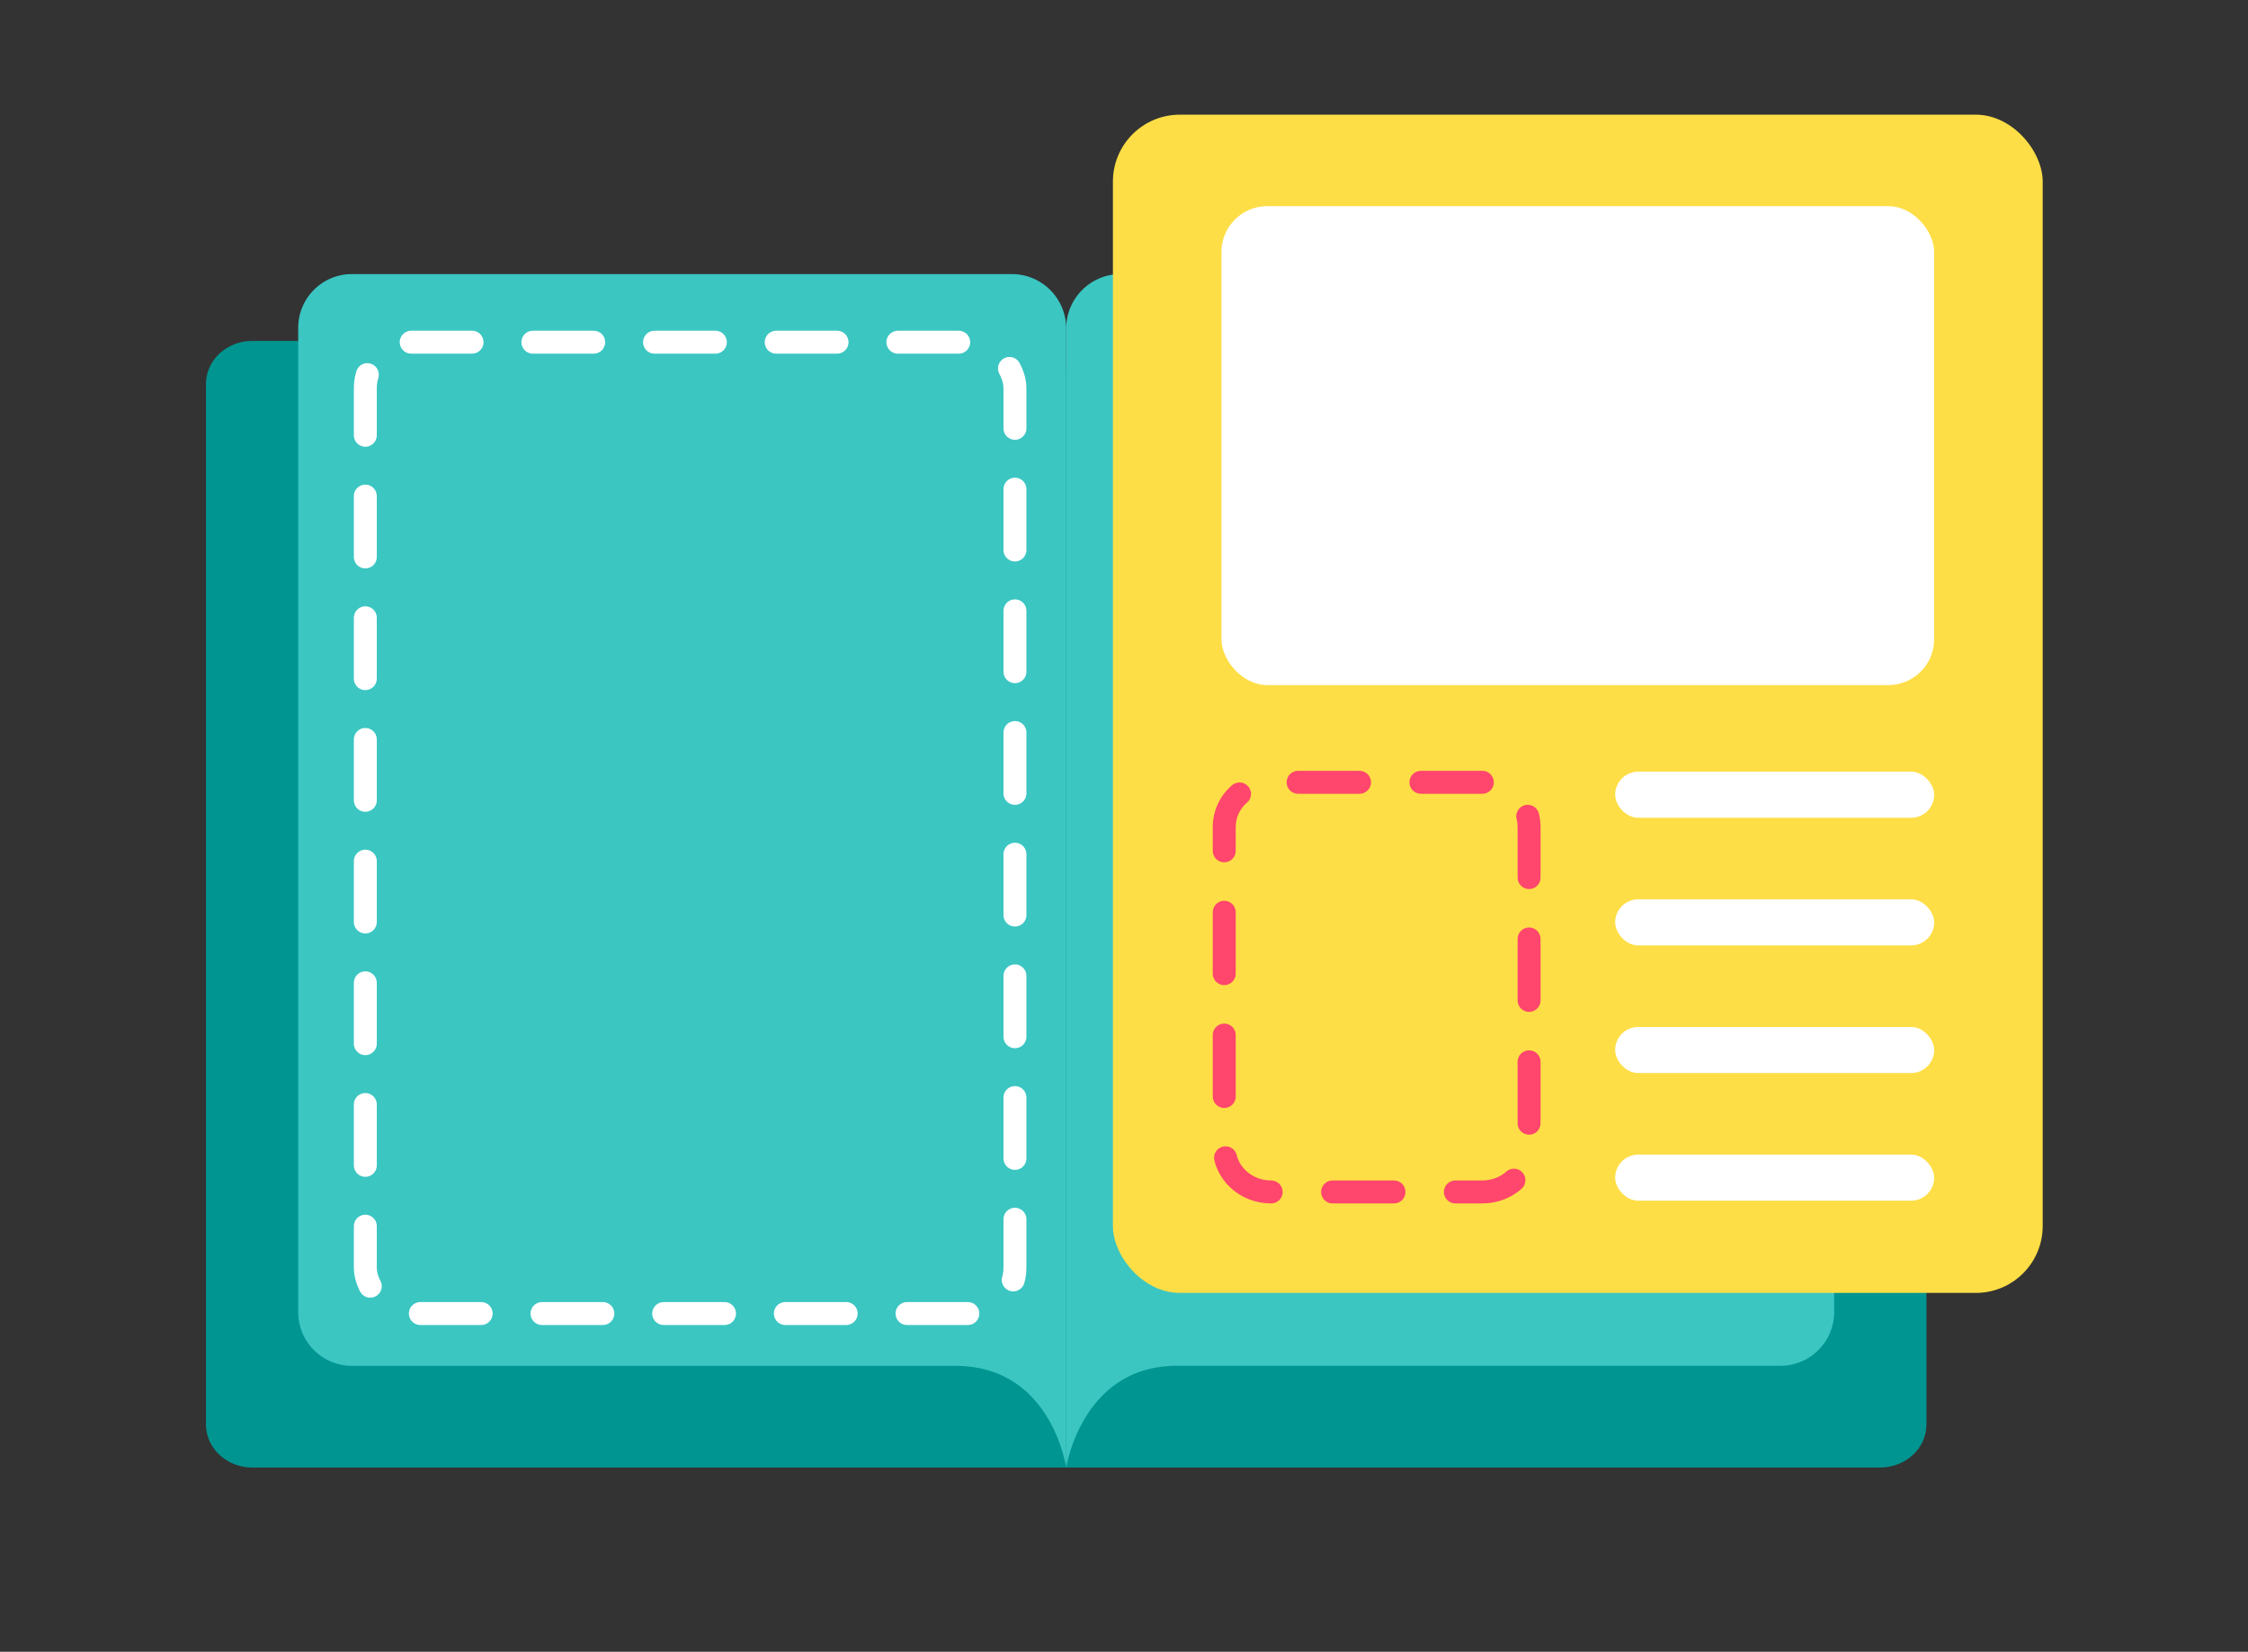<svg id="Icons_copy_4" data-name="Icons copy 4" xmlns="http://www.w3.org/2000/svg" xmlns:xlink="http://www.w3.org/1999/xlink" viewBox="0 0 980 720"><rect x="0" y="0" width="980" height="720" fill="#333333" stroke="none"/><defs><style>.cls-1,.cls-11,.cls-14{fill:none;}.cls-2{clip-path:url(#clip-path);}.cls-3{fill:#009590;}.cls-4{clip-path:url(#clip-path-2);}.cls-5{fill:#ba8a74;}.cls-6{clip-path:url(#clip-path-3);}.cls-7{fill:#ffdd45;}.cls-8{fill:#7d4921;}.cls-9{fill:#009591;}.cls-10{fill:#3bc6c2;}.cls-11{stroke:#fff;stroke-miterlimit:10;stroke-dasharray:26.52 26.52;}.cls-11,.cls-14{stroke-linecap:round;stroke-width:10px;}.cls-12{fill:#fede46;}.cls-13{fill:#fff;}.cls-14{stroke:#ff466d;stroke-linejoin:round;stroke-dasharray:26.77 26.77;}</style><clipPath id="clip-path"><rect class="cls-1" x="234" y="-818.83" width="536.77" height="430.62" rx="28" transform="translate(1105.9 -101.14) rotate(-90)"/></clipPath><clipPath id="clip-path-2"><ellipse class="cls-1" cx="502.38" cy="-503.7" rx="70.18" ry="55.05"/></clipPath><clipPath id="clip-path-3"><path class="cls-1" d="M502.46-871.9H315.07a28,28,0,0,0-28,28v480.77a28,28,0,0,0,28,28H502.46Z"/></clipPath></defs><title>apply_design_a_poster_go_further</title><g class="cls-2"><path class="cls-3" d="M710.26,41.21c-2-5.57-4.1-11.31-6.11-17l-6-17.09L692.26-10q-3-8.53-5.84-17.09c-7.79-22.79-15.35-45.59-23-68.3-15.15-45.4-30.13-90.72-45.62-134.82-3.88-11-7.75-21.93-11.76-32.65s-8-21.28-12.19-31.36c-2-5.07-4.13-9.94-6.22-14.67S583.46-318,581.43-322c-1-1.9-2-3.82-2.93-5.33-.23-.39-.47-.85-.68-1.17l-.64-1-.6-.93-.49-.6-.24-.31c-.07-.09-.16-.25-.19-.23a1.45,1.45,0,0,1-.25-.12l-.1-.06s0,0,0,.08l0,.16a3.69,3.69,0,0,0,.23.58l.11.23.24.42c.16.28.33.56.51.83s.36.53.55.79c.08.1.24.35.38.55l.45.61c.3.41.61.81.94,1.19l.94,1.09a13.72,13.72,0,0,0,1,1.18c.15.18.4.4.49.52a1.83,1.83,0,0,0,.13.24,2.92,2.92,0,0,0,.32.44c0,.08-.13,0-.17.07h-.1a.41.41,0,0,1-.15,0l-.59-.23-.65-.29-1.78-.81c-2.68-1.23-6.35-2.88-10.32-4.51s-8.3-3.31-12.76-5c-2.27-.82-4.51-1.65-6.84-2.44s-4.64-1.61-7-2.41-4.7-1.54-7.07-2.29-4.72-1.51-7.07-2.22c-4.71-1.41-9.38-2.79-13.84-4s-8.75-2.28-12.12-2.95l-2.23-.44-.5-.1c-.18,0-.22,0-.34-.05l-.61-.1c-.14,0-.12,0-.11,0h.05l.13,0,.29,0,.57.06.29,0h.14l.35,0a28.08,28.08,0,0,0,3.18.1,28.15,28.15,0,0,0,3.18-.1l.35,0h.14l.29,0,.57-.06.28,0,.14,0h0s0,0-.1,0l-.61.1c-.12,0-.16,0-.34.05l-.5.1-2.23.44c-3.37.67-7.68,1.8-12.12,2.95s-9.13,2.56-13.85,4q-3.53,1.06-7.07,2.22c-2.36.75-4.72,1.51-7.06,2.29s-4.69,1.58-7,2.41-4.57,1.62-6.84,2.44c-4.46,1.66-8.77,3.35-12.76,5s-7.64,3.28-10.32,4.51l-1.78.81-.65.29-.59.23a.41.41,0,0,1-.15,0h-.1s-.19,0-.17-.07a3.84,3.84,0,0,0,.32-.44l.13-.24c.09-.12.33-.34.49-.52a13.72,13.72,0,0,0,1-1.18l.94-1.09c.33-.38.64-.78.94-1.19l.45-.61c.14-.2.3-.45.38-.55.19-.26.38-.52.55-.79s.35-.55.51-.83l.24-.42.11-.23a3.69,3.69,0,0,0,.23-.58l0-.16s0-.12,0-.08l-.1.06a1.92,1.92,0,0,1-.25.12s-.12.14-.2.23l-.23.31-.49.6c-.19.27-.4.63-.61.93l-.63,1c-.21.32-.45.78-.68,1.17-.92,1.51-1.92,3.43-2.93,5.33-2,4-4.12,8.48-6.22,13.12s-4.17,9.6-6.23,14.67c-4.15,10.08-8.16,20.65-12.18,31.36s-7.88,21.64-11.76,32.65c-15.49,44.1-30.47,89.42-45.62,134.82-7.63,22.71-15.19,45.51-23,68.3Q315.46-18.5,312.5-10l-5.91,17.1-6,17.09c-2,5.67-4.06,11.41-6.11,17L226,28.74c.12-6.26.27-12.34.49-18.48S227-2,227.29-8.09s.6-12.21,1-18.31.7-12.2,1.12-18.29c1.56-24.38,3.62-48.71,5.93-73,1.23-12.16,2.43-24.34,3.82-36.5s2.81-24.35,4.4-36.53,3.25-24.37,5-36.59,3.76-24.44,5.8-36.74,4.37-24.6,6.81-37,5.15-25,8.26-37.82,6.62-25.91,11.47-40.25c1.28-3.66,2.55-7.3,4.11-11.26.39-1,.73-1.92,1.16-2.95l1.31-3.12,1.34-3.13,1.58-3.4.81-1.69c.27-.58.5-1.1.86-1.76l2-3.8,1-1.9c.15-.29.38-.67.59-1l.65-1.11c.87-1.46,1.76-2.93,2.66-4.38.38-.65,1.05-1.62,1.64-2.49l1.85-2.64,1.89-2.61c.29-.41.72-.93,1.1-1.41l1.19-1.46q1.2-1.45,2.43-2.88l1.25-1.42.62-.71.59-.63q2.07-2.19,4.2-4.32c.7-.69,1.47-1.45,2.12-2.07l1.86-1.7c1.24-1.13,2.49-2.24,3.76-3.35s2.25-1.88,3.4-2.82l1.69-1.37c.56-.44,1.17-.94,1.66-1.3l3.11-2.35,1.57-1.17.78-.57.73-.52,2.92-2c1-.67,2-1.4,2.88-2,7.55-5.1,14.46-9.21,21.21-13s13.32-7.22,19.85-10.43c3.25-1.57,6.51-3.16,9.74-4.65s6.5-2.93,9.75-4.36c6.49-2.84,13-5.48,19.68-8s13.39-4.92,20.44-7.2c1.74-.58,3.55-1.14,5.36-1.69l2.71-.82,2.81-.8,2.81-.8,2.94-.78,2.95-.78,3.12-.76,3.17-.76,3.42-.72,1.71-.36,1.86-.35,3.84-.7c.59-.11,1.36-.22,2.12-.34l2.25-.33,2.25-.32.56-.07.7-.08,1.4-.16,2.82-.28,1.41-.12.7-.06.91-.06c2.56-.15,5.13-.24,7.69-.27s5.13.12,7.69.27l.91.06.7.06,1.41.12,2.81.28,1.41.16.7.08.56.07,2.25.32,2.25.33c.76.12,1.52.23,2.12.34l3.83.7,1.87.35,1.71.36,3.42.72,3.16.76,3.13.76,3,.78,2.94.78,2.81.8,2.81.8,2.71.82c1.81.55,3.62,1.11,5.35,1.69,7,2.28,13.82,4.63,20.45,7.2s13.18,5.18,19.68,8c3.25,1.43,6.49,2.85,9.75,4.36s6.49,3.08,9.74,4.65c6.53,3.21,13.11,6.63,19.85,10.43s13.66,7.9,21.2,13c.9.59,1.93,1.32,2.89,2l2.92,2,.73.52.78.57,1.57,1.17,3.11,2.35c.49.36,1.1.86,1.65,1.3l1.7,1.37c1.15.94,2.21,1.81,3.4,2.82s2.52,2.22,3.76,3.35l1.86,1.7c.65.62,1.42,1.38,2.11,2.07q2.15,2.13,4.21,4.32l.58.63.63.71,1.24,1.42c.83.95,1.64,1.91,2.44,2.88l1.19,1.46c.38.48.81,1,1.1,1.41l1.89,2.61,1.84,2.64c.6.87,1.26,1.84,1.65,2.49.9,1.45,1.79,2.92,2.66,4.38l.64,1.11c.22.37.45.75.6,1l1,1.9,2,3.8c.35.66.59,1.18.86,1.76l.81,1.69,1.58,3.4,1.34,3.13,1.31,3.12c.43,1,.77,2,1.15,2.95,1.57,4,2.84,7.6,4.11,11.26,4.86,14.34,8.3,27.39,11.47,40.25s5.84,25.36,8.27,37.82,4.73,24.76,6.81,37,4,24.53,5.8,36.74,3.43,24.42,5,36.59,3,24.37,4.4,36.53,2.59,24.34,3.82,36.5c2.31,24.34,4.37,48.67,5.93,73.05q.63,9.13,1.12,18.29c.35,6.1.68,12.2,1,18.31s.54,12.23.76,18.35.37,12.22.49,18.48Z"/><path class="cls-3" d="M366.17-377.69S334.36-126.87,334.36,12.37h336c0-139.24-31.81-390.06-31.81-390.06C619.13-402,526.74-434.95,502.38-434.95S385.63-402,366.17-377.69Z"/><g class="cls-4"><path class="cls-5" d="M710.26,41.21c-2-5.57-4.1-11.31-6.11-17l-6-17.09L692.26-10q-3-8.53-5.84-17.09c-7.79-22.79-15.35-45.59-23-68.3-15.15-45.4-30.13-90.72-45.62-134.82-3.88-11-7.75-21.93-11.76-32.65s-8-21.28-12.19-31.36c-2-5.07-4.13-9.94-6.22-14.67S583.46-318,581.43-322c-1-1.9-2-3.82-2.93-5.33-.23-.39-.47-.85-.68-1.17l-.64-1-.6-.93-.49-.6-.24-.31c-.07-.09-.16-.25-.19-.23a1.45,1.45,0,0,1-.25-.12l-.1-.06s0,0,0,.08l0,.16a3.69,3.69,0,0,0,.23.58l.11.23.24.42c.16.28.33.56.51.83s.36.53.55.79c.08.1.24.35.38.55l.45.61c.3.41.61.81.94,1.19l.94,1.09a13.72,13.72,0,0,0,1,1.18c.15.18.4.4.49.52a1.83,1.83,0,0,0,.13.24,2.92,2.92,0,0,0,.32.44c0,.08-.13,0-.17.07h-.1a.41.41,0,0,1-.15,0l-.59-.23-.65-.29-1.78-.81c-2.68-1.23-6.35-2.88-10.32-4.51s-8.3-3.31-12.76-5c-2.27-.82-4.51-1.65-6.84-2.44s-4.64-1.61-7-2.41-4.7-1.54-7.07-2.29-4.72-1.51-7.07-2.22c-4.71-1.41-9.38-2.79-13.84-4s-8.75-2.28-12.12-2.95l-2.23-.44-.5-.1c-.18,0-.22,0-.34-.05l-.61-.1c-.14,0-.12,0-.11,0h.05l.13,0,.29,0,.57.06.29,0h.14l.35,0a28.08,28.08,0,0,0,3.18.1,28.15,28.15,0,0,0,3.18-.1l.35,0h.14l.29,0,.57-.06.28,0,.14,0h0s0,0-.1,0l-.61.1c-.12,0-.16,0-.34.05l-.5.1-2.23.44c-3.37.67-7.68,1.8-12.12,2.95s-9.13,2.56-13.85,4q-3.53,1.06-7.07,2.22c-2.36.75-4.72,1.51-7.06,2.29s-4.69,1.58-7,2.41-4.57,1.62-6.84,2.44c-4.46,1.66-8.77,3.35-12.76,5s-7.64,3.28-10.32,4.51l-1.78.81-.65.29-.59.23a.41.41,0,0,1-.15,0h-.1s-.19,0-.17-.07a3.84,3.84,0,0,0,.32-.44l.13-.24c.09-.12.33-.34.49-.52a13.72,13.72,0,0,0,1-1.18l.94-1.09c.33-.38.64-.78.94-1.19l.45-.61c.14-.2.3-.45.38-.55.19-.26.38-.52.55-.79s.35-.55.51-.83l.24-.42.11-.23a3.69,3.69,0,0,0,.23-.58l0-.16s0-.12,0-.08l-.1.06a1.92,1.92,0,0,1-.25.12s-.12.14-.2.23l-.23.31-.49.6c-.19.27-.4.63-.61.93l-.63,1c-.21.32-.45.78-.68,1.17-.92,1.51-1.92,3.43-2.93,5.33-2,4-4.12,8.48-6.22,13.12s-4.17,9.6-6.23,14.67c-4.15,10.08-8.16,20.65-12.18,31.36s-7.88,21.64-11.76,32.65c-15.49,44.1-30.47,89.42-45.62,134.82-7.63,22.71-15.19,45.51-23,68.3Q315.46-18.5,312.5-10l-5.91,17.1-6,17.09c-2,5.67-4.06,11.41-6.11,17L226,28.74c.12-6.26.27-12.34.49-18.48S227-2,227.29-8.09s.6-12.21,1-18.31.7-12.2,1.12-18.29c1.56-24.38,3.62-48.71,5.93-73,1.23-12.16,2.43-24.34,3.82-36.5s2.81-24.35,4.4-36.53,3.25-24.37,5-36.59,3.76-24.44,5.8-36.74,4.37-24.6,6.81-37,5.15-25,8.26-37.82,6.62-25.91,11.47-40.25c1.28-3.66,2.55-7.3,4.11-11.26.39-1,.73-1.92,1.16-2.95l1.31-3.12,1.34-3.13,1.58-3.4.81-1.69c.27-.58.5-1.1.86-1.76l2-3.8,1-1.9c.15-.29.38-.67.59-1l.65-1.11c.87-1.46,1.76-2.93,2.66-4.38.38-.65,1.05-1.62,1.64-2.49l1.85-2.64,1.89-2.61c.29-.41.72-.93,1.1-1.41l1.19-1.46q1.2-1.45,2.43-2.88l1.25-1.42.62-.71.59-.63q2.07-2.19,4.2-4.32c.7-.69,1.47-1.45,2.12-2.07l1.86-1.7c1.24-1.13,2.49-2.24,3.76-3.35s2.25-1.88,3.4-2.82l1.69-1.37c.56-.44,1.17-.94,1.66-1.3l3.11-2.35,1.57-1.17.78-.57.73-.52,2.92-2c1-.67,2-1.4,2.88-2,7.55-5.1,14.46-9.21,21.21-13s13.32-7.22,19.85-10.43c3.25-1.57,6.51-3.16,9.74-4.65s6.5-2.93,9.75-4.36c6.49-2.84,13-5.48,19.68-8s13.39-4.92,20.44-7.2c1.74-.58,3.55-1.14,5.36-1.69l2.71-.82,2.81-.8,2.81-.8,2.94-.78,2.95-.78,3.12-.76,3.17-.76,3.42-.72,1.71-.36,1.86-.35,3.84-.7c.59-.11,1.36-.22,2.12-.34l2.25-.33,2.25-.32.56-.07.7-.08,1.4-.16,2.82-.28,1.41-.12.7-.06.91-.06c2.56-.15,5.13-.24,7.69-.27s5.13.12,7.69.27l.91.06.7.06,1.41.12,2.81.28,1.41.16.7.08.56.07,2.25.32,2.25.33c.76.12,1.52.23,2.12.34l3.83.7,1.87.35,1.71.36,3.42.72,3.16.76,3.13.76,3,.78,2.94.78,2.81.8,2.81.8,2.71.82c1.81.55,3.62,1.11,5.35,1.69,7,2.28,13.82,4.63,20.45,7.2s13.18,5.18,19.68,8c3.25,1.43,6.49,2.85,9.75,4.36s6.49,3.08,9.74,4.65c6.53,3.21,13.11,6.63,19.85,10.43s13.66,7.9,21.2,13c.9.59,1.93,1.32,2.89,2l2.92,2,.73.52.78.57,1.57,1.17,3.11,2.35c.49.36,1.1.86,1.65,1.3l1.7,1.37c1.15.94,2.21,1.81,3.4,2.82s2.52,2.22,3.76,3.35l1.86,1.7c.65.62,1.42,1.38,2.11,2.07q2.15,2.13,4.21,4.32l.58.63.63.71,1.24,1.42c.83.95,1.64,1.91,2.44,2.88l1.19,1.46c.38.48.81,1,1.1,1.41l1.89,2.61,1.84,2.64c.6.87,1.26,1.84,1.65,2.49.9,1.45,1.79,2.92,2.66,4.38l.64,1.11c.22.37.45.75.6,1l1,1.9,2,3.8c.35.66.59,1.18.86,1.76l.81,1.69,1.58,3.4,1.34,3.13,1.31,3.12c.43,1,.77,2,1.15,2.95,1.57,4,2.84,7.6,4.11,11.26,4.86,14.34,8.3,27.39,11.47,40.25s5.84,25.36,8.27,37.82,4.73,24.76,6.81,37,4,24.53,5.8,36.74,3.43,24.42,5,36.59,3,24.37,4.4,36.53,2.59,24.34,3.82,36.5c2.31,24.34,4.37,48.67,5.93,73.05q.63,9.13,1.12,18.29c.35,6.1.68,12.2,1,18.31s.54,12.23.76,18.35.37,12.22.49,18.48Z"/></g></g><g class="cls-6"><path class="cls-7" d="M710.26,41.21c-2-5.57-4.1-11.31-6.11-17l-6-17.09L692.26-10q-3-8.53-5.84-17.09c-7.79-22.79-15.35-45.59-23-68.3-15.15-45.4-30.13-90.72-45.62-134.82-3.88-11-7.75-21.93-11.76-32.65s-8-21.28-12.19-31.36c-2-5.07-4.13-9.94-6.22-14.67S583.46-318,581.43-322c-1-1.9-2-3.82-2.93-5.33-.23-.39-.47-.85-.68-1.17l-.64-1-.6-.93-.49-.6-.24-.31c-.07-.09-.16-.25-.19-.23a1.45,1.45,0,0,1-.25-.12l-.1-.06s0,0,0,.08l0,.16a3.69,3.69,0,0,0,.23.58l.11.23.24.42c.16.28.33.56.51.83s.36.53.55.79c.08.1.24.35.38.55l.45.61c.3.41.61.81.94,1.19l.94,1.09a13.72,13.72,0,0,0,1,1.18c.15.18.4.4.49.52a1.83,1.83,0,0,0,.13.24,2.92,2.92,0,0,0,.32.44c0,.08-.13,0-.17.07h-.1a.41.41,0,0,1-.15,0l-.59-.23-.65-.29-1.78-.81c-2.68-1.23-6.35-2.88-10.32-4.51s-8.3-3.31-12.76-5c-2.27-.82-4.51-1.65-6.84-2.44s-4.64-1.61-7-2.41-4.7-1.54-7.07-2.29-4.72-1.51-7.07-2.22c-4.71-1.41-9.38-2.79-13.84-4s-8.75-2.28-12.12-2.95l-2.23-.44-.5-.1c-.18,0-.22,0-.34-.05l-.61-.1c-.14,0-.12,0-.11,0h.05l.13,0,.29,0,.57.06.29,0h.14l.35,0a28.08,28.08,0,0,0,3.18.1,28.15,28.15,0,0,0,3.18-.1l.35,0h.14l.29,0,.57-.06.28,0,.14,0h0s0,0-.1,0l-.61.1c-.12,0-.16,0-.34.05l-.5.1-2.23.44c-3.37.67-7.68,1.8-12.12,2.95s-9.13,2.56-13.85,4q-3.53,1.06-7.07,2.22c-2.36.75-4.72,1.51-7.06,2.29s-4.69,1.58-7,2.41-4.57,1.62-6.84,2.44c-4.46,1.66-8.77,3.35-12.76,5s-7.64,3.28-10.32,4.51l-1.78.81-.65.29-.59.23a.41.41,0,0,1-.15,0h-.1s-.19,0-.17-.07a3.84,3.84,0,0,0,.32-.44l.13-.24c.09-.12.33-.34.49-.52a13.72,13.72,0,0,0,1-1.18l.94-1.09c.33-.38.64-.78.94-1.19l.45-.61c.14-.2.3-.45.38-.55.19-.26.38-.52.55-.79s.35-.55.51-.83l.24-.42.11-.23a3.69,3.69,0,0,0,.23-.58l0-.16s0-.12,0-.08l-.1.06a1.92,1.92,0,0,1-.25.12s-.12.14-.2.23l-.23.31-.49.6c-.19.27-.4.63-.61.93l-.63,1c-.21.32-.45.78-.68,1.17-.92,1.51-1.92,3.43-2.93,5.33-2,4-4.12,8.48-6.22,13.12s-4.17,9.6-6.23,14.67c-4.15,10.08-8.16,20.65-12.18,31.36s-7.88,21.64-11.76,32.65c-15.49,44.1-30.47,89.42-45.62,134.82-7.63,22.71-15.19,45.51-23,68.3Q315.46-18.5,312.5-10l-5.91,17.1-6,17.09c-2,5.67-4.06,11.41-6.11,17L226,28.74c.12-6.26.27-12.34.49-18.48S227-2,227.29-8.09s.6-12.21,1-18.31.7-12.2,1.12-18.29c1.56-24.38,3.62-48.71,5.93-73,1.23-12.16,2.43-24.34,3.82-36.5s2.81-24.35,4.4-36.53,3.25-24.37,5-36.59,3.76-24.44,5.8-36.74,4.37-24.6,6.81-37,5.15-25,8.26-37.82,6.62-25.91,11.47-40.25c1.28-3.66,2.55-7.3,4.11-11.26.39-1,.73-1.92,1.16-2.95l1.31-3.12,1.34-3.13,1.58-3.4.81-1.69c.27-.58.5-1.1.86-1.76l2-3.8,1-1.9c.15-.29.38-.67.59-1l.65-1.11c.87-1.46,1.76-2.93,2.66-4.38.38-.65,1.05-1.62,1.64-2.49l1.85-2.64,1.89-2.61c.29-.41.72-.93,1.1-1.41l1.19-1.46q1.2-1.45,2.43-2.88l1.25-1.42.62-.71.59-.63q2.07-2.19,4.2-4.32c.7-.69,1.47-1.45,2.12-2.07l1.86-1.7c1.24-1.13,2.49-2.24,3.76-3.35s2.25-1.88,3.4-2.82l1.69-1.37c.56-.44,1.17-.94,1.66-1.3l3.11-2.35,1.57-1.17.78-.57.73-.52,2.92-2c1-.67,2-1.4,2.88-2,7.55-5.1,14.46-9.21,21.21-13s13.32-7.22,19.85-10.43c3.25-1.57,6.51-3.16,9.74-4.65s6.5-2.93,9.75-4.36c6.49-2.84,13-5.48,19.68-8s13.39-4.92,20.44-7.2c1.74-.58,3.55-1.14,5.36-1.69l2.71-.82,2.81-.8,2.81-.8,2.94-.78,2.95-.78,3.12-.76,3.17-.76,3.42-.72,1.71-.36,1.86-.35,3.84-.7c.59-.11,1.36-.22,2.12-.34l2.25-.33,2.25-.32.56-.07.7-.08,1.4-.16,2.82-.28,1.41-.12.7-.06.91-.06c2.56-.15,5.13-.24,7.69-.27s5.13.12,7.69.27l.91.06.7.06,1.41.12,2.81.28,1.41.16.7.08.56.07,2.25.32,2.25.33c.76.12,1.52.23,2.12.34l3.83.7,1.87.35,1.71.36,3.42.72,3.16.76,3.13.76,3,.78,2.94.78,2.81.8,2.81.8,2.71.82c1.81.55,3.62,1.11,5.35,1.69,7,2.28,13.82,4.63,20.45,7.2s13.18,5.18,19.68,8c3.25,1.43,6.49,2.85,9.75,4.36s6.49,3.08,9.74,4.65c6.53,3.21,13.11,6.63,19.85,10.43s13.66,7.9,21.2,13c.9.59,1.93,1.32,2.89,2l2.92,2,.73.52.78.57,1.57,1.17,3.11,2.35c.49.36,1.1.86,1.65,1.3l1.7,1.37c1.15.94,2.21,1.81,3.4,2.82s2.52,2.22,3.76,3.35l1.86,1.7c.65.62,1.42,1.38,2.11,2.07q2.15,2.13,4.21,4.32l.58.63.63.71,1.24,1.42c.83.95,1.64,1.91,2.44,2.88l1.19,1.46c.38.48.81,1,1.1,1.41l1.89,2.61,1.84,2.64c.6.87,1.26,1.84,1.65,2.49.9,1.45,1.79,2.92,2.66,4.38l.64,1.11c.22.37.45.75.6,1l1,1.9,2,3.8c.35.66.59,1.18.86,1.76l.81,1.69,1.58,3.4,1.34,3.13,1.31,3.12c.43,1,.77,2,1.15,2.95,1.57,4,2.84,7.6,4.11,11.26,4.86,14.34,8.3,27.39,11.47,40.25s5.84,25.36,8.27,37.82,4.73,24.76,6.81,37,4,24.53,5.8,36.74,3.43,24.42,5,36.59,3,24.37,4.4,36.53,2.59,24.34,3.82,36.5c2.31,24.34,4.37,48.67,5.93,73.05q.63,9.13,1.12,18.29c.35,6.1.68,12.2,1,18.31s.54,12.23.76,18.35.37,12.22.49,18.48Z"/><path class="cls-7" d="M366.17-377.69S334.36-126.87,334.36,12.37h336c0-139.24-31.81-390.06-31.81-390.06C619.13-402,526.74-434.95,502.38-434.95S385.63-402,366.17-377.69Z"/><g class="cls-4"><path class="cls-8" d="M710.26,41.21c-2-5.57-4.1-11.31-6.11-17l-6-17.09L692.26-10q-3-8.53-5.84-17.09c-7.79-22.79-15.35-45.59-23-68.3-15.15-45.4-30.13-90.72-45.62-134.82-3.88-11-7.75-21.93-11.76-32.65s-8-21.28-12.19-31.36c-2-5.07-4.13-9.94-6.22-14.67S583.46-318,581.43-322c-1-1.9-2-3.82-2.93-5.33-.23-.39-.47-.85-.68-1.17l-.64-1-.6-.93-.49-.6-.24-.31c-.07-.09-.16-.25-.19-.23a1.45,1.45,0,0,1-.25-.12l-.1-.06s0,0,0,.08l0,.16a3.69,3.69,0,0,0,.23.58l.11.23.24.42c.16.28.33.56.51.83s.36.53.55.79c.08.1.24.35.38.55l.45.61c.3.41.61.81.94,1.19l.94,1.09a13.72,13.72,0,0,0,1,1.18c.15.18.4.4.49.52a1.83,1.83,0,0,0,.13.24,2.92,2.92,0,0,0,.32.44c0,.08-.13,0-.17.07h-.1a.41.41,0,0,1-.15,0l-.59-.23-.65-.29-1.78-.81c-2.68-1.23-6.35-2.88-10.32-4.51s-8.3-3.31-12.76-5c-2.27-.82-4.51-1.65-6.84-2.44s-4.64-1.61-7-2.41-4.7-1.54-7.07-2.29-4.72-1.51-7.07-2.22c-4.71-1.41-9.38-2.79-13.84-4s-8.75-2.28-12.12-2.95l-2.23-.44-.5-.1c-.18,0-.22,0-.34-.05l-.61-.1c-.14,0-.12,0-.11,0h.05l.13,0,.29,0,.57.06.29,0h.14l.35,0a28.08,28.08,0,0,0,3.18.1,28.15,28.15,0,0,0,3.18-.1l.35,0h.14l.29,0,.57-.06.28,0,.14,0h0s0,0-.1,0l-.61.1c-.12,0-.16,0-.34.05l-.5.1-2.23.44c-3.37.67-7.68,1.8-12.12,2.95s-9.13,2.56-13.85,4q-3.53,1.06-7.07,2.22c-2.36.75-4.72,1.51-7.06,2.29s-4.69,1.58-7,2.41-4.57,1.62-6.84,2.44c-4.46,1.66-8.77,3.35-12.76,5s-7.64,3.28-10.32,4.51l-1.78.81-.65.29-.59.23a.41.41,0,0,1-.15,0h-.1s-.19,0-.17-.07a3.84,3.84,0,0,0,.32-.44l.13-.24c.09-.12.33-.34.49-.52a13.72,13.72,0,0,0,1-1.18l.94-1.09c.33-.38.64-.78.94-1.19l.45-.61c.14-.2.3-.45.38-.55.19-.26.38-.52.55-.79s.35-.55.51-.83l.24-.42.11-.23a3.69,3.69,0,0,0,.23-.58l0-.16s0-.12,0-.08l-.1.06a1.92,1.92,0,0,1-.25.12s-.12.14-.2.23l-.23.31-.49.6c-.19.27-.4.63-.61.93l-.63,1c-.21.32-.45.78-.68,1.17-.92,1.51-1.92,3.43-2.93,5.33-2,4-4.12,8.48-6.22,13.12s-4.17,9.6-6.23,14.67c-4.15,10.08-8.16,20.65-12.18,31.36s-7.88,21.64-11.76,32.65c-15.49,44.1-30.47,89.42-45.62,134.82-7.63,22.71-15.19,45.51-23,68.3Q315.46-18.5,312.5-10l-5.91,17.1-6,17.09c-2,5.67-4.06,11.41-6.11,17L226,28.74c.12-6.26.27-12.34.49-18.48S227-2,227.29-8.09s.6-12.21,1-18.31.7-12.2,1.12-18.29c1.56-24.38,3.62-48.71,5.93-73,1.23-12.16,2.43-24.34,3.82-36.5s2.81-24.35,4.4-36.53,3.25-24.37,5-36.59,3.76-24.44,5.8-36.74,4.37-24.6,6.81-37,5.15-25,8.26-37.82,6.62-25.91,11.47-40.25c1.28-3.66,2.55-7.3,4.11-11.26.39-1,.73-1.92,1.16-2.95l1.31-3.12,1.34-3.13,1.58-3.4.81-1.69c.27-.58.5-1.1.86-1.76l2-3.8,1-1.9c.15-.29.38-.67.59-1l.65-1.11c.87-1.46,1.76-2.93,2.66-4.38.38-.65,1.05-1.62,1.64-2.49l1.85-2.64,1.89-2.61c.29-.41.72-.93,1.1-1.41l1.19-1.46q1.2-1.45,2.43-2.88l1.25-1.42.62-.71.59-.63q2.07-2.19,4.2-4.32c.7-.69,1.47-1.45,2.12-2.07l1.86-1.7c1.24-1.13,2.49-2.24,3.76-3.35s2.25-1.88,3.4-2.82l1.69-1.37c.56-.44,1.17-.94,1.66-1.3l3.11-2.35,1.57-1.17.78-.57.73-.52,2.92-2c1-.67,2-1.4,2.88-2,7.55-5.1,14.46-9.21,21.21-13s13.32-7.22,19.85-10.43c3.25-1.57,6.51-3.16,9.74-4.65s6.5-2.93,9.75-4.36c6.49-2.84,13-5.48,19.68-8s13.39-4.92,20.44-7.2c1.74-.58,3.55-1.14,5.36-1.69l2.71-.82,2.81-.8,2.81-.8,2.94-.78,2.95-.78,3.12-.76,3.17-.76,3.42-.72,1.71-.36,1.86-.35,3.84-.7c.59-.11,1.36-.22,2.12-.34l2.25-.33,2.25-.32.56-.07.7-.08,1.4-.16,2.82-.28,1.41-.12.7-.06.91-.06c2.56-.15,5.13-.24,7.69-.27s5.13.12,7.69.27l.91.06.7.06,1.41.12,2.81.28,1.41.16.7.08.56.07,2.25.32,2.25.33c.76.12,1.52.23,2.12.34l3.83.7,1.87.35,1.71.36,3.42.72,3.16.76,3.13.76,3,.78,2.94.78,2.81.8,2.81.8,2.71.82c1.81.55,3.62,1.11,5.35,1.69,7,2.28,13.82,4.63,20.45,7.2s13.18,5.18,19.68,8c3.25,1.43,6.49,2.85,9.75,4.36s6.49,3.08,9.74,4.65c6.53,3.21,13.11,6.63,19.85,10.43s13.66,7.9,21.2,13c.9.59,1.93,1.32,2.89,2l2.92,2,.73.52.78.57,1.57,1.17,3.11,2.35c.49.36,1.1.86,1.65,1.3l1.7,1.37c1.15.94,2.21,1.81,3.4,2.82s2.52,2.22,3.76,3.35l1.86,1.7c.65.62,1.42,1.38,2.11,2.07q2.15,2.13,4.21,4.32l.58.63.63.71,1.24,1.42c.83.95,1.64,1.91,2.44,2.88l1.19,1.46c.38.48.81,1,1.1,1.41l1.89,2.61,1.84,2.64c.6.87,1.26,1.84,1.65,2.49.9,1.45,1.79,2.92,2.66,4.38l.64,1.11c.22.37.45.75.6,1l1,1.9,2,3.8c.35.66.59,1.18.86,1.76l.81,1.69,1.58,3.4,1.34,3.13,1.31,3.12c.43,1,.77,2,1.15,2.95,1.57,4,2.84,7.6,4.11,11.26,4.86,14.34,8.3,27.39,11.47,40.25s5.84,25.36,8.27,37.82,4.73,24.76,6.81,37,4,24.53,5.8,36.74,3.43,24.42,5,36.59,3,24.37,4.4,36.53,2.59,24.34,3.82,36.5c2.31,24.34,4.37,48.67,5.93,73.05q.63,9.13,1.12,18.29c.35,6.1.68,12.2,1,18.31s.54,12.23.76,18.35.37,12.22.49,18.48Z"/></g></g><path class="cls-9" d="M819.6,639.7H464.8V162.61c0-7.73,6.74-14,15.07-14H819.6c11.17,0,20.22,8.41,20.22,18.78V620.92C839.82,631.3,830.77,639.7,819.6,639.7Z"/><path class="cls-9" d="M464.79,639.7H110c-11.16,0-20.21-8.4-20.21-18.78V167.39c0-10.37,9-18.78,20.21-18.78H449.72c8.32,0,15.07,6.27,15.07,14Z"/><path class="cls-10" d="M488.52,119.47H776.15a23.44,23.44,0,0,1,23.44,23.44v429a23.44,23.44,0,0,1-23.44,23.44H513.05c-41.46,0-48.25,44.41-48.25,44.41V143.2A23.72,23.72,0,0,1,488.52,119.47Z"/><path class="cls-10" d="M441.07,119.47H153.41A23.42,23.42,0,0,0,130,142.89V571.94a23.44,23.44,0,0,0,23.44,23.44h263.1c42,0,48.26,44.41,48.26,44.41V143.2A23.72,23.72,0,0,0,441.07,119.47Z"/><rect class="cls-11" x="159.26" y="149.16" width="283.2" height="423.41" rx="20"/><rect class="cls-12" x="485.17" y="49.99" width="405.33" height="513.58" rx="29.15"/><rect class="cls-13" x="532.48" y="89.86" width="310.7" height="208.77" rx="20"/><rect class="cls-13" x="704.12" y="336.38" width="139.07" height="20.08" rx="10.04" transform="translate(1547.31 692.84) rotate(180)"/><rect class="cls-13" x="704.12" y="392.02" width="139.07" height="20.08" rx="10.04" transform="translate(1547.31 804.12) rotate(180)"/><rect class="cls-13" x="704.12" y="447.66" width="139.07" height="20.08" rx="10.04" transform="translate(1547.31 915.4) rotate(180)"/><rect class="cls-13" x="704.12" y="503.3" width="139.07" height="20.08" rx="10.04" transform="translate(1547.31 1026.68) rotate(180)"/><path class="cls-14" d="M646.21,341H554.08c-11.25,0-20.38,8.67-20.38,19.37V500.19c0,10.7,9.13,19.38,20.38,19.38h92.13c11.26,0,20.38-8.68,20.38-19.38V360.33C666.59,349.63,657.47,341,646.21,341Z"/></svg>